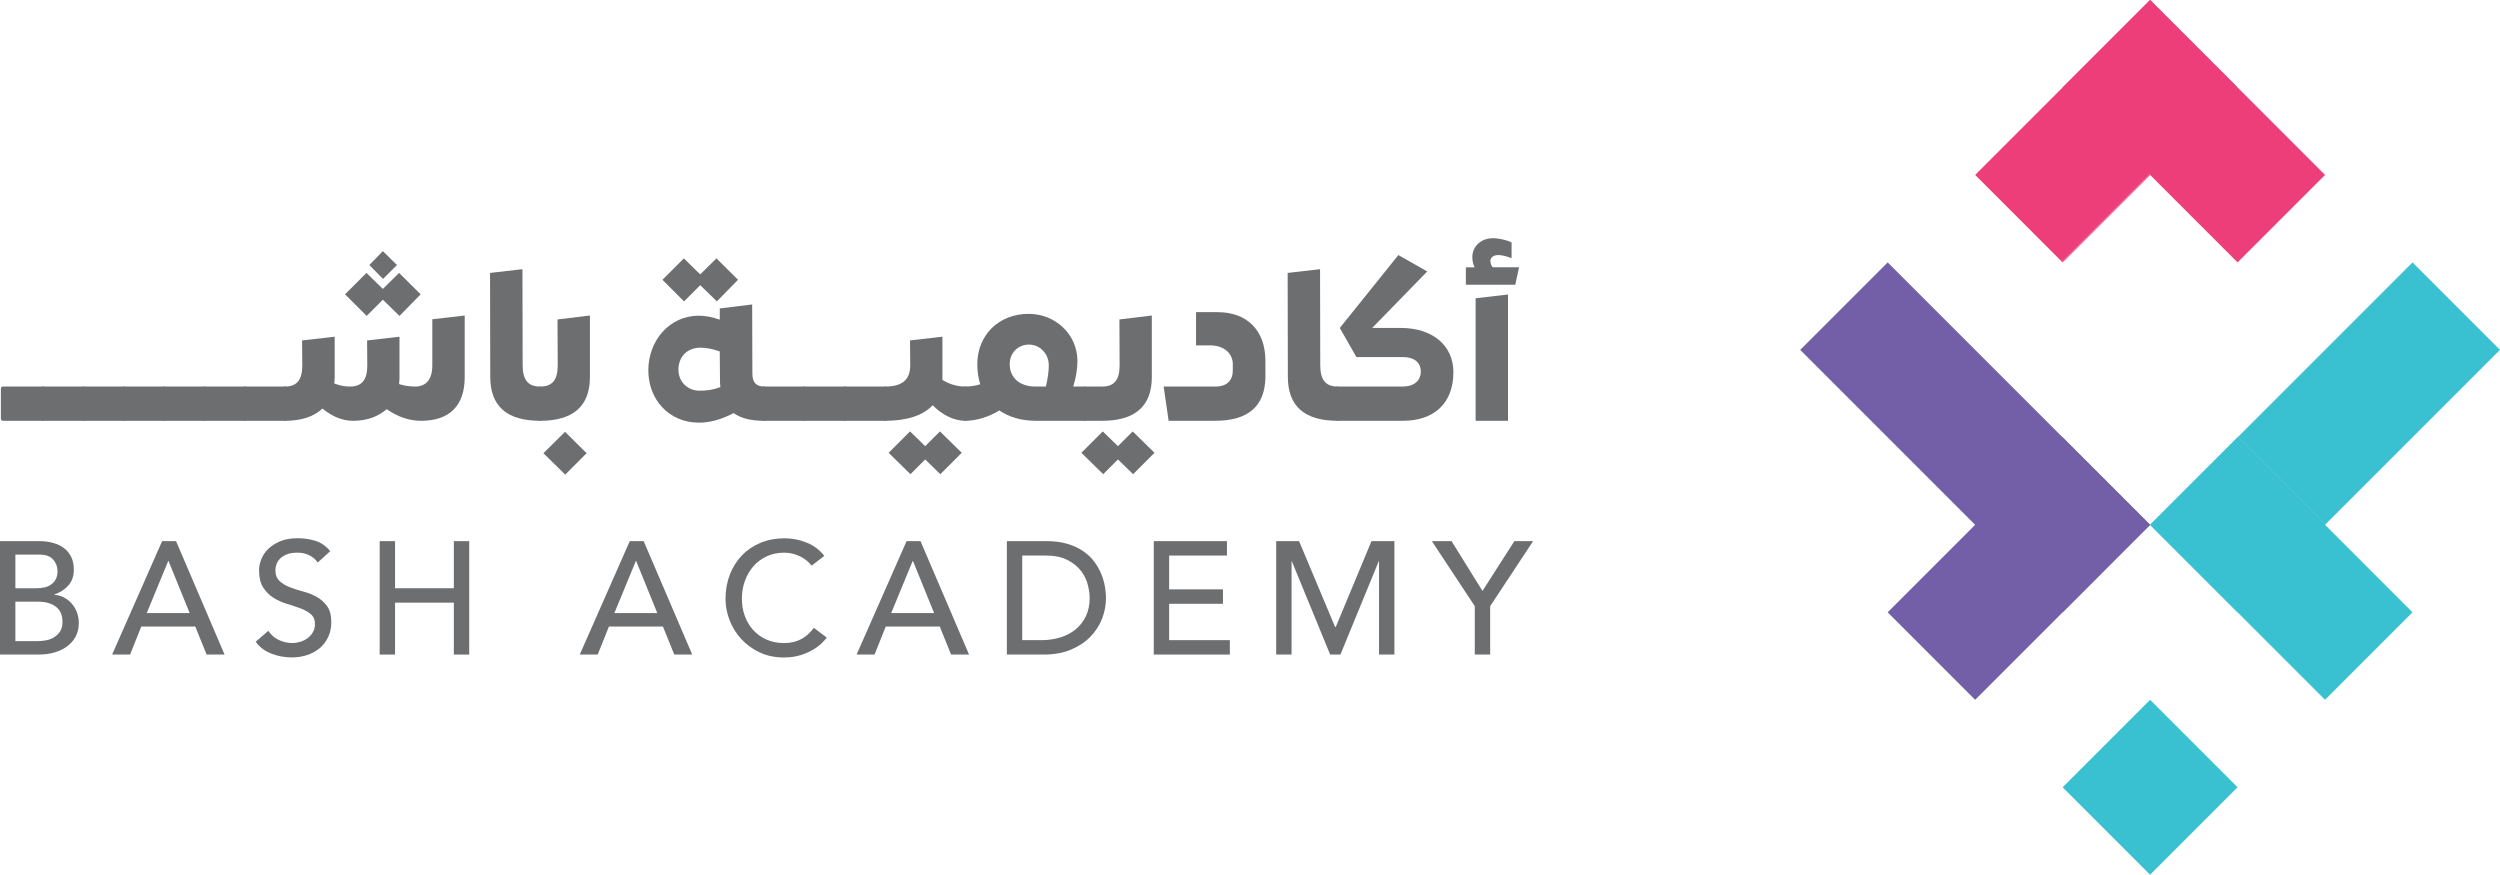 <svg viewBox="0 0 1196.68 418.71" xmlns="http://www.w3.org/2000/svg">
  <defs>
    <style>
      .cls-1 {
        fill: none;
      }

      .cls-2, .cls-3 {
        fill: #3ac1d1;
      }

      .cls-4 {
        fill: #6d6e70;
      }

      .cls-5, .cls-6 {
        fill: #725fa8;
      }

      .cls-7 {
        isolation: isolate;
      }

      .cls-6, .cls-3, .cls-8 {
        mix-blend-mode: multiply;
      }

      .cls-9, .cls-8 {
        fill: #ed3e79;
      }
    </style>
  </defs>
  <g class="cls-7">
    <g data-name="Layer 2" id="Layer_2">
      <g data-name="Layer 1" id="Layer_1-2">
        <g>
          <g>
            <path d="M0,259.03h18.86c2.35,0,4.54.28,6.56.84,2.02.56,3.76,1.39,5.21,2.49,1.46,1.1,2.61,2.51,3.45,4.22.84,1.71,1.27,3.72,1.27,6.02,0,3.12-.87,5.66-2.61,7.63-1.74,1.97-3.99,3.41-6.75,4.33v.15c1.63.1,3.17.52,4.6,1.26,1.43.74,2.67,1.71,3.72,2.91,1.05,1.2,1.88,2.6,2.49,4.18.61,1.58.92,3.3.92,5.14,0,2.45-.5,4.61-1.5,6.48-1,1.87-2.37,3.44-4.1,4.72-1.74,1.28-3.76,2.25-6.06,2.91-2.3.67-4.78,1-7.44,1H0v-54.29ZM7.36,281.58h10.05c1.38,0,2.68-.14,3.91-.42,1.23-.28,2.3-.75,3.22-1.42.92-.66,1.65-1.51,2.19-2.53.54-1.02.8-2.27.8-3.76,0-2.15-.69-4.01-2.07-5.6-1.38-1.58-3.55-2.38-6.52-2.38H7.36v16.1ZM7.36,306.88h10.81c1.12,0,2.36-.12,3.72-.34,1.35-.23,2.62-.69,3.8-1.38,1.17-.69,2.17-1.62,2.99-2.8.82-1.17,1.23-2.73,1.23-4.68,0-3.22-1.05-5.64-3.14-7.25s-4.93-2.42-8.51-2.42H7.36v18.86Z" class="cls-4"></path>
            <path d="M77.6,259.03h6.67l23.23,54.29h-8.59l-5.44-13.42h-25.84l-5.37,13.42h-8.59l23.93-54.29ZM90.79,293.46l-10.12-24.92h-.15l-10.28,24.92h20.55Z" class="cls-4"></path>
            <path d="M128.44,301.97c1.33,1.99,3.03,3.46,5.1,4.41,2.07.95,4.21,1.42,6.4,1.42,1.23,0,2.48-.19,3.76-.58,1.28-.38,2.44-.96,3.49-1.72,1.05-.77,1.9-1.71,2.57-2.84.66-1.12,1-2.43,1-3.91,0-2.1-.67-3.69-1.99-4.79-1.33-1.1-2.98-2.02-4.95-2.76-1.97-.74-4.12-1.46-6.44-2.15-2.33-.69-4.47-1.65-6.44-2.88-1.97-1.23-3.62-2.88-4.95-4.95-1.33-2.07-1.99-4.87-1.99-8.4,0-1.58.35-3.27,1.04-5.06.69-1.79,1.78-3.42,3.26-4.91,1.48-1.48,3.39-2.72,5.71-3.72,2.33-1,5.12-1.5,8.4-1.5,2.96,0,5.8.41,8.51,1.23,2.71.82,5.09,2.48,7.13,4.98l-5.98,5.45c-.92-1.43-2.22-2.58-3.91-3.45-1.69-.87-3.6-1.3-5.75-1.3s-3.75.27-5.1.81c-1.36.54-2.44,1.23-3.26,2.07-.82.84-1.39,1.75-1.73,2.72-.33.97-.5,1.87-.5,2.68,0,2.3.66,4.06,1.99,5.29,1.33,1.23,2.98,2.22,4.95,2.99,1.97.77,4.11,1.46,6.44,2.07,2.33.61,4.47,1.47,6.44,2.57,1.97,1.1,3.62,2.58,4.95,4.45,1.33,1.87,1.99,4.44,1.99,7.71,0,2.61-.5,4.96-1.5,7.05-1,2.1-2.34,3.86-4.03,5.29-1.69,1.43-3.68,2.53-5.98,3.3-2.3.77-4.75,1.15-7.36,1.15-3.48,0-6.78-.61-9.89-1.84-3.12-1.23-5.6-3.12-7.44-5.67l6.06-5.21Z" class="cls-4"></path>
            <path d="M181.74,259.03h7.36v22.54h28.14v-22.54h7.36v54.29h-7.36v-24.85h-28.14v24.85h-7.36v-54.29Z" class="cls-4"></path>
            <path d="M301.44,259.03h6.67l23.24,54.29h-8.59l-5.44-13.42h-25.84l-5.37,13.42h-8.59l23.93-54.29ZM314.63,293.46l-10.12-24.92h-.15l-10.28,24.92h20.55Z" class="cls-4"></path>
            <path d="M388.48,270.76c-1.53-1.99-3.48-3.53-5.83-4.6-2.35-1.07-4.78-1.61-7.29-1.61-3.07,0-5.84.58-8.32,1.73-2.48,1.15-4.6,2.72-6.36,4.72-1.76,1.99-3.13,4.33-4.1,7.02-.97,2.68-1.46,5.56-1.46,8.63,0,2.86.46,5.57,1.38,8.13.92,2.56,2.25,4.81,3.99,6.75,1.74,1.94,3.86,3.48,6.36,4.6,2.5,1.12,5.34,1.69,8.51,1.69s5.85-.64,8.21-1.92c2.35-1.28,4.35-3.07,5.98-5.37l6.21,4.68c-.41.56-1.12,1.37-2.15,2.42-1.02,1.05-2.38,2.1-4.06,3.14-1.69,1.05-3.72,1.97-6.1,2.76-2.38.79-5.12,1.19-8.24,1.19-4.29,0-8.17-.82-11.62-2.45-3.45-1.64-6.39-3.78-8.82-6.44-2.43-2.66-4.28-5.66-5.56-9.01-1.28-3.35-1.92-6.73-1.92-10.16,0-4.19.69-8.06,2.07-11.62,1.38-3.55,3.31-6.62,5.79-9.2,2.48-2.58,5.46-4.59,8.93-6.02,3.48-1.43,7.31-2.15,11.5-2.15,3.58,0,7.09.69,10.54,2.07,3.45,1.38,6.27,3.5,8.47,6.37l-6.13,4.68Z" class="cls-4"></path>
            <path d="M433.95,259.03h6.67l23.24,54.29h-8.59l-5.44-13.42h-25.84l-5.37,13.42h-8.59l23.92-54.29ZM447.14,293.46l-10.12-24.92h-.15l-10.28,24.92h20.55Z" class="cls-4"></path>
            <path d="M481.95,259.03h18.94c3.83,0,7.2.43,10.08,1.3,2.89.87,5.39,2.03,7.52,3.49,2.12,1.46,3.88,3.13,5.29,5.02,1.41,1.89,2.52,3.83,3.33,5.83.82,1.99,1.41,3.99,1.76,5.98s.54,3.83.54,5.52c0,3.48-.64,6.84-1.92,10.08-1.28,3.25-3.17,6.13-5.67,8.67-2.5,2.53-5.61,4.56-9.32,6.1-3.71,1.53-7.99,2.3-12.84,2.3h-17.71v-54.29ZM489.31,306.42h9.28c3.12,0,6.07-.42,8.86-1.27,2.79-.84,5.23-2.11,7.32-3.8,2.1-1.69,3.76-3.8,4.98-6.33,1.23-2.53,1.84-5.48,1.84-8.86,0-1.74-.28-3.77-.84-6.1-.56-2.33-1.62-4.54-3.18-6.63-1.56-2.1-3.72-3.87-6.48-5.33-2.76-1.46-6.34-2.19-10.74-2.19h-11.04v40.49Z" class="cls-4"></path>
            <path d="M552.27,259.03h35.04v6.9h-27.68v16.18h25.77v6.9h-25.77v17.41h29.06v6.9h-36.42v-54.29Z" class="cls-4"></path>
            <path d="M610.86,259.03h10.97l17.25,41.1h.31l17.1-41.1h10.97v54.29h-7.36v-44.63h-.15l-18.33,44.63h-4.91l-18.33-44.63h-.15v44.63h-7.36v-54.29Z" class="cls-4"></path>
            <path d="M705.94,290.16l-20.55-31.13h9.43l14.8,23.85,15.26-23.85h8.97l-20.55,31.13v23.16h-7.36v-23.16Z" class="cls-4"></path>
          </g>
          <g>
            <path d="M21.7,186.01v14.32c0,.6-.4,1.09-.99,1.09H1.41c-.6,0-.99-.5-.99-1.09v-14.32c0-.6.4-.99.99-.99h19.29c.6,0,.99.4.99.99Z" class="cls-4"></path>
            <path d="M40.99,186.01v14.32c0,.6-.4,1.09-1,1.09h-19.29c-.6,0-.99-.5-.99-1.09v-14.32c0-.6.4-.99.99-.99h19.29c.6,0,1,.4,1,.99Z" class="cls-4"></path>
            <path d="M60.27,186.01v14.32c0,.6-.4,1.09-.99,1.09h-19.29c-.6,0-.99-.5-.99-1.09v-14.32c0-.6.4-.99.99-.99h19.29c.6,0,.99.4.99.99Z" class="cls-4"></path>
            <path d="M79.56,186.01v14.32c0,.6-.4,1.09-.99,1.09h-19.29c-.6,0-.99-.5-.99-1.09v-14.32c0-.6.4-.99.99-.99h19.29c.6,0,.99.4.99.99Z" class="cls-4"></path>
            <path d="M98.85,186.01v14.32c0,.6-.4,1.09-.99,1.09h-19.29c-.6,0-.99-.5-.99-1.09v-14.32c0-.6.4-.99.99-.99h19.29c.6,0,.99.4.99.99Z" class="cls-4"></path>
            <path d="M118.14,186.01v14.32c0,.6-.4,1.09-1,1.09h-19.29c-.6,0-.99-.5-.99-1.09v-14.32c0-.6.4-.99.99-.99h19.29c.6,0,1,.4,1,.99Z" class="cls-4"></path>
            <path d="M137.43,186.01v14.32c0,.6-.4,1.09-.99,1.09h-19.29c-.6,0-.99-.5-.99-1.09v-14.32c0-.6.4-.99.99-.99h19.29c.6,0,.99.4.99.99Z" class="cls-4"></path>
            <path d="M222.44,151.02v29.53c0,13.52-7.16,20.88-20.88,20.88-5.57,0-10.94-1.79-16.5-5.57-3.88,3.48-9.35,5.57-16.01,5.57-4.97,0-9.84-1.89-14.71-5.87-3.98,3.78-9.94,5.87-17.9,5.87-.6,0-.99-.5-.99-1.09v-14.32c0-.6.4-.99.99-.99,5.57,0,8.25-3.08,8.25-10.14l-.1-11.93,15.61-1.79v19.39c0,.99-.1,1.99-.2,2.98,2.49.99,4.87,1.49,7.46,1.49,5.67,0,8.35-3.08,8.35-10.14l-.1-11.93,15.51-1.79v19.39c0,1.09-.1,2.19-.2,3.28,2.49.8,4.87,1.19,7.66,1.19,5.37,0,8.25-3.48,8.25-10.14v-22.07l15.51-1.79ZM175.51,151.22l-10.34-10.34,10.24-10.24,7.86,7.66,7.75-7.66,10.34,10.24-10.14,10.34-7.95-7.76-7.76,7.76ZM183.36,133.52l-6.56-6.66,6.46-6.66,6.76,6.66-6.66,6.66Z" class="cls-4"></path>
            <path d="M234.67,180.35l-.1-49.71,15.51-1.79.1,45.93c0,7.06,2.59,10.24,8.25,10.24.6,0,.99.4.99.99l.1,14.32c0,.6-.4,1.09-.99,1.09-16.01,0-23.86-7.06-23.86-21.08Z" class="cls-4"></path>
            <path d="M257.53,200.33l.2-14.32c0-.6.4-.99.99-.99,5.57,0,8.25-3.08,8.25-10.14l-.1-21.97,15.51-1.89v29.53c0,13.72-7.85,20.88-23.86,20.88-.6,0-.99-.5-.99-1.09ZM260.12,216.94l10.34-10.24,10.34,10.24-10.24,10.24-10.44-10.24Z" class="cls-4"></path>
            <path d="M366.7,186.01v14.32c0,.6-.4,1.09-.99,1.09-6.26,0-11.04-1.19-14.52-3.68-5.97,3.08-11.24,4.57-16.7,4.57-14.12,0-24.16-10.94-24.16-25.05s10.04-26.15,24.16-26.15c3.28,0,6.46.7,10.04,1.89v-5.37l15.51-1.89.1,33.11c0,4.37,1.99,6.16,5.57,6.16.6,0,.99.4.99.99ZM327.43,144.26l-10.34-10.34,10.24-10.24,7.85,7.66,7.76-7.66,10.34,10.24-10.14,10.34-7.95-7.76-7.75,7.76ZM344.83,185.32c-.2-1.29-.2-2.78-.2-4.28l-.1-12.83c-3.18-1.09-6.16-1.79-9.25-1.79-6.36,0-10.54,4.38-10.54,10.54,0,5.57,4.08,9.84,9.74,10.04,3.68.1,7.26-.5,10.34-1.69Z" class="cls-4"></path>
            <path d="M385.99,186.01v14.32c0,.6-.4,1.09-.99,1.09h-19.29c-.6,0-.99-.5-.99-1.09v-14.32c0-.6.4-.99.99-.99h19.29c.6,0,.99.4.99.99Z" class="cls-4"></path>
            <path d="M405.28,186.01v14.32c0,.6-.4,1.09-.99,1.09h-19.29c-.6,0-.99-.5-.99-1.09v-14.32c0-.6.4-.99.99-.99h19.29c.6,0,.99.4.99.99Z" class="cls-4"></path>
            <path d="M424.57,186.01v14.32c0,.6-.4,1.09-.99,1.09h-19.29c-.6,0-.99-.5-.99-1.09v-14.32c0-.6.4-.99.99-.99h19.29c.6,0,.99.4.99.99Z" class="cls-4"></path>
            <path d="M463.05,186.01v14.32c0,.6-.4,1.09-1,1.09-5.27,0-10.94-2.68-15.61-7.46-4.57,4.97-12.43,7.46-22.87,7.46-.6,0-.99-.5-.99-1.09l.2-14.32c0-.6.4-.99.99-.99,7.75,0,11.93-2.98,11.93-10.14l-.1-11.93,15.51-1.79v20.68c3.28,2.09,7.06,3.18,10.94,3.18.6,0,1,.4,1,.99ZM449.92,206.5l10.44,10.24-10.24,10.24-7.26-7.06-7.06,7.06-10.44-10.24,10.24-10.24,7.26,7.06,7.06-7.06Z" class="cls-4"></path>
            <path d="M520.12,186.01v14.32c0,.8-.3,1.09-1,1.09h-23.37c-6.86,0-12.83-1.79-17.4-4.97-5.07,3.18-11.14,4.97-16.31,4.97-.6,0-.99-.5-.99-1.09v-14.32c0-.6.4-.99.99-.99,2.68,0,5.07-.4,7.16-1.09-.9-2.98-1.39-6.16-1.39-9.64,0-13.82,10.24-24.06,24.56-24.06,12.92,0,23.37,9.94,23.37,22.57,0,3.88-.7,7.85-1.99,12.23h5.37c.6,0,1,.4,1,.99ZM500.63,185.02c.99-4.08,1.39-7.46,1.39-10.24,0-5.37-4.18-9.84-9.45-9.84s-9.25,3.98-9.25,9.35c0,6.36,4.57,10.74,12.33,10.74h4.97Z" class="cls-4"></path>
            <path d="M542.39,226.98l-7.26-7.06-7.06,7.06-10.44-10.24,10.24-10.24,7.26,7.06,7.06-7.06,10.44,10.24-10.24,10.24ZM518.13,200.33l.2-14.32c0-.6.4-.99,1-.99h8.35c5.57,0,8.25-3.08,8.25-10.14l-.1-21.97,15.51-1.89v29.53c0,13.72-7.85,20.88-23.86,20.88h-8.35c-.6,0-.99-.5-.99-1.09Z" class="cls-4"></path>
            <path d="M557,185.02h24.86c5.57,0,8.25-3.08,8.25-7.66v-3.18c-.1-5.27-4.47-8.85-10.84-8.85h-6.76v-15.91h10.34c13.52,0,22.87,8.15,22.87,23.37v7.75c-.2,13.72-8.05,20.88-24.06,20.88h-22.27l-2.39-16.41Z" class="cls-4"></path>
            <path d="M616.46,180.35l-.1-49.71,15.51-1.79.1,45.93c0,7.06,2.58,10.24,8.25,10.24.6,0,.99.4.99.99l.1,14.32c0,.6-.4,1.09-.99,1.09-16.01,0-23.86-7.06-23.86-21.08Z" class="cls-4"></path>
            <path d="M695.7,178.16c0,14.71-9.05,23.27-24.26,23.27h-31.12c-.6,0-.99-.5-.99-1.09v-14.32c0-.6.4-.99.99-.99h31.12c5.27,0,8.65-2.68,8.65-7.16s-3.28-6.96-8.55-6.96h-22.27l-7.95-13.92,28.04-34.9,13.82,7.85-26.35,27.04h13.72c15.11,0,25.16,8.35,25.16,21.18Z" class="cls-4"></path>
            <path d="M727.12,127.95l-1.79,8.35h-23.66v-8.35h4.18c-.7-1.49-1.09-3.08-1.09-4.87,0-5.17,4.18-9.05,9.84-9.05,3.28,0,6.76.99,8.95,1.99v7.56c-2.58-.99-4.77-1.49-6.36-1.49-2.19,0-3.78,1.09-3.78,2.78,0,1.19.4,2.19,1.09,3.08h12.63ZM706.34,142.76l15.51-1.79v60.45h-15.51v-58.66Z" class="cls-4"></path>
          </g>
        </g>
        <g>
          <rect transform="translate(34.97 838.12) rotate(-45)" height="59.21" width="59.21" y="347.24" x="999.58" class="cls-2"></rect>
          <g>
            <polygon points="1029.19 0 987.32 41.87 945.45 83.74 986.98 125.28 1028.86 83.4 1070.73 41.53 1029.19 0" class="cls-9"></polygon>
            <polygon points="986.98 125.28 987.32 125.61 1029.19 83.74 1062.38 116.93 1028.86 83.4 986.98 125.28" class="cls-9"></polygon>
          </g>
          <polygon points="1070.73 41.53 1029.19 0 987.32 41.87 1028.86 83.4 1062.38 116.93 1071.06 125.61 1112.93 83.74 1070.73 41.53" class="cls-8"></polygon>
          <polygon points="1112.93 251.22 1113.15 251.01 1071.28 209.14 1029.19 251.22 1071.06 293.1 1112.93 334.97 1154.8 293.1 1112.93 251.22" class="cls-2"></polygon>
          <rect transform="translate(198.98 857) rotate(-45)" height="59.21" width="118.12" y="158.7" x="1074.92" class="cls-3"></rect>
          <polygon points="1071.28 209.14 1029.19 251.22 1071.06 293.1 1112.93 251.22 1113.15 251.01 1071.28 209.14" class="cls-3"></polygon>
          <g>
            <polygon points="861.71 167.48 945.29 251.06 945.29 251.06 861.71 167.48" class="cls-1"></polygon>
            <rect height=".23" y="251.03" x="945.37" class="cls-1"></rect>
            <polygon points="987.16 209.19 903.58 125.61 861.71 167.48 945.29 251.06 945.45 251.22 987.32 293.1 1029.19 251.22 987.16 209.19" class="cls-5"></polygon>
          </g>
          <polygon points="987.16 209.19 945.29 251.06 945.45 251.22 903.58 293.1 945.45 334.97 987.32 293.1 1029.19 251.22 987.16 209.19" class="cls-6"></polygon>
        </g>
      </g>
    </g>
  </g>
</svg>